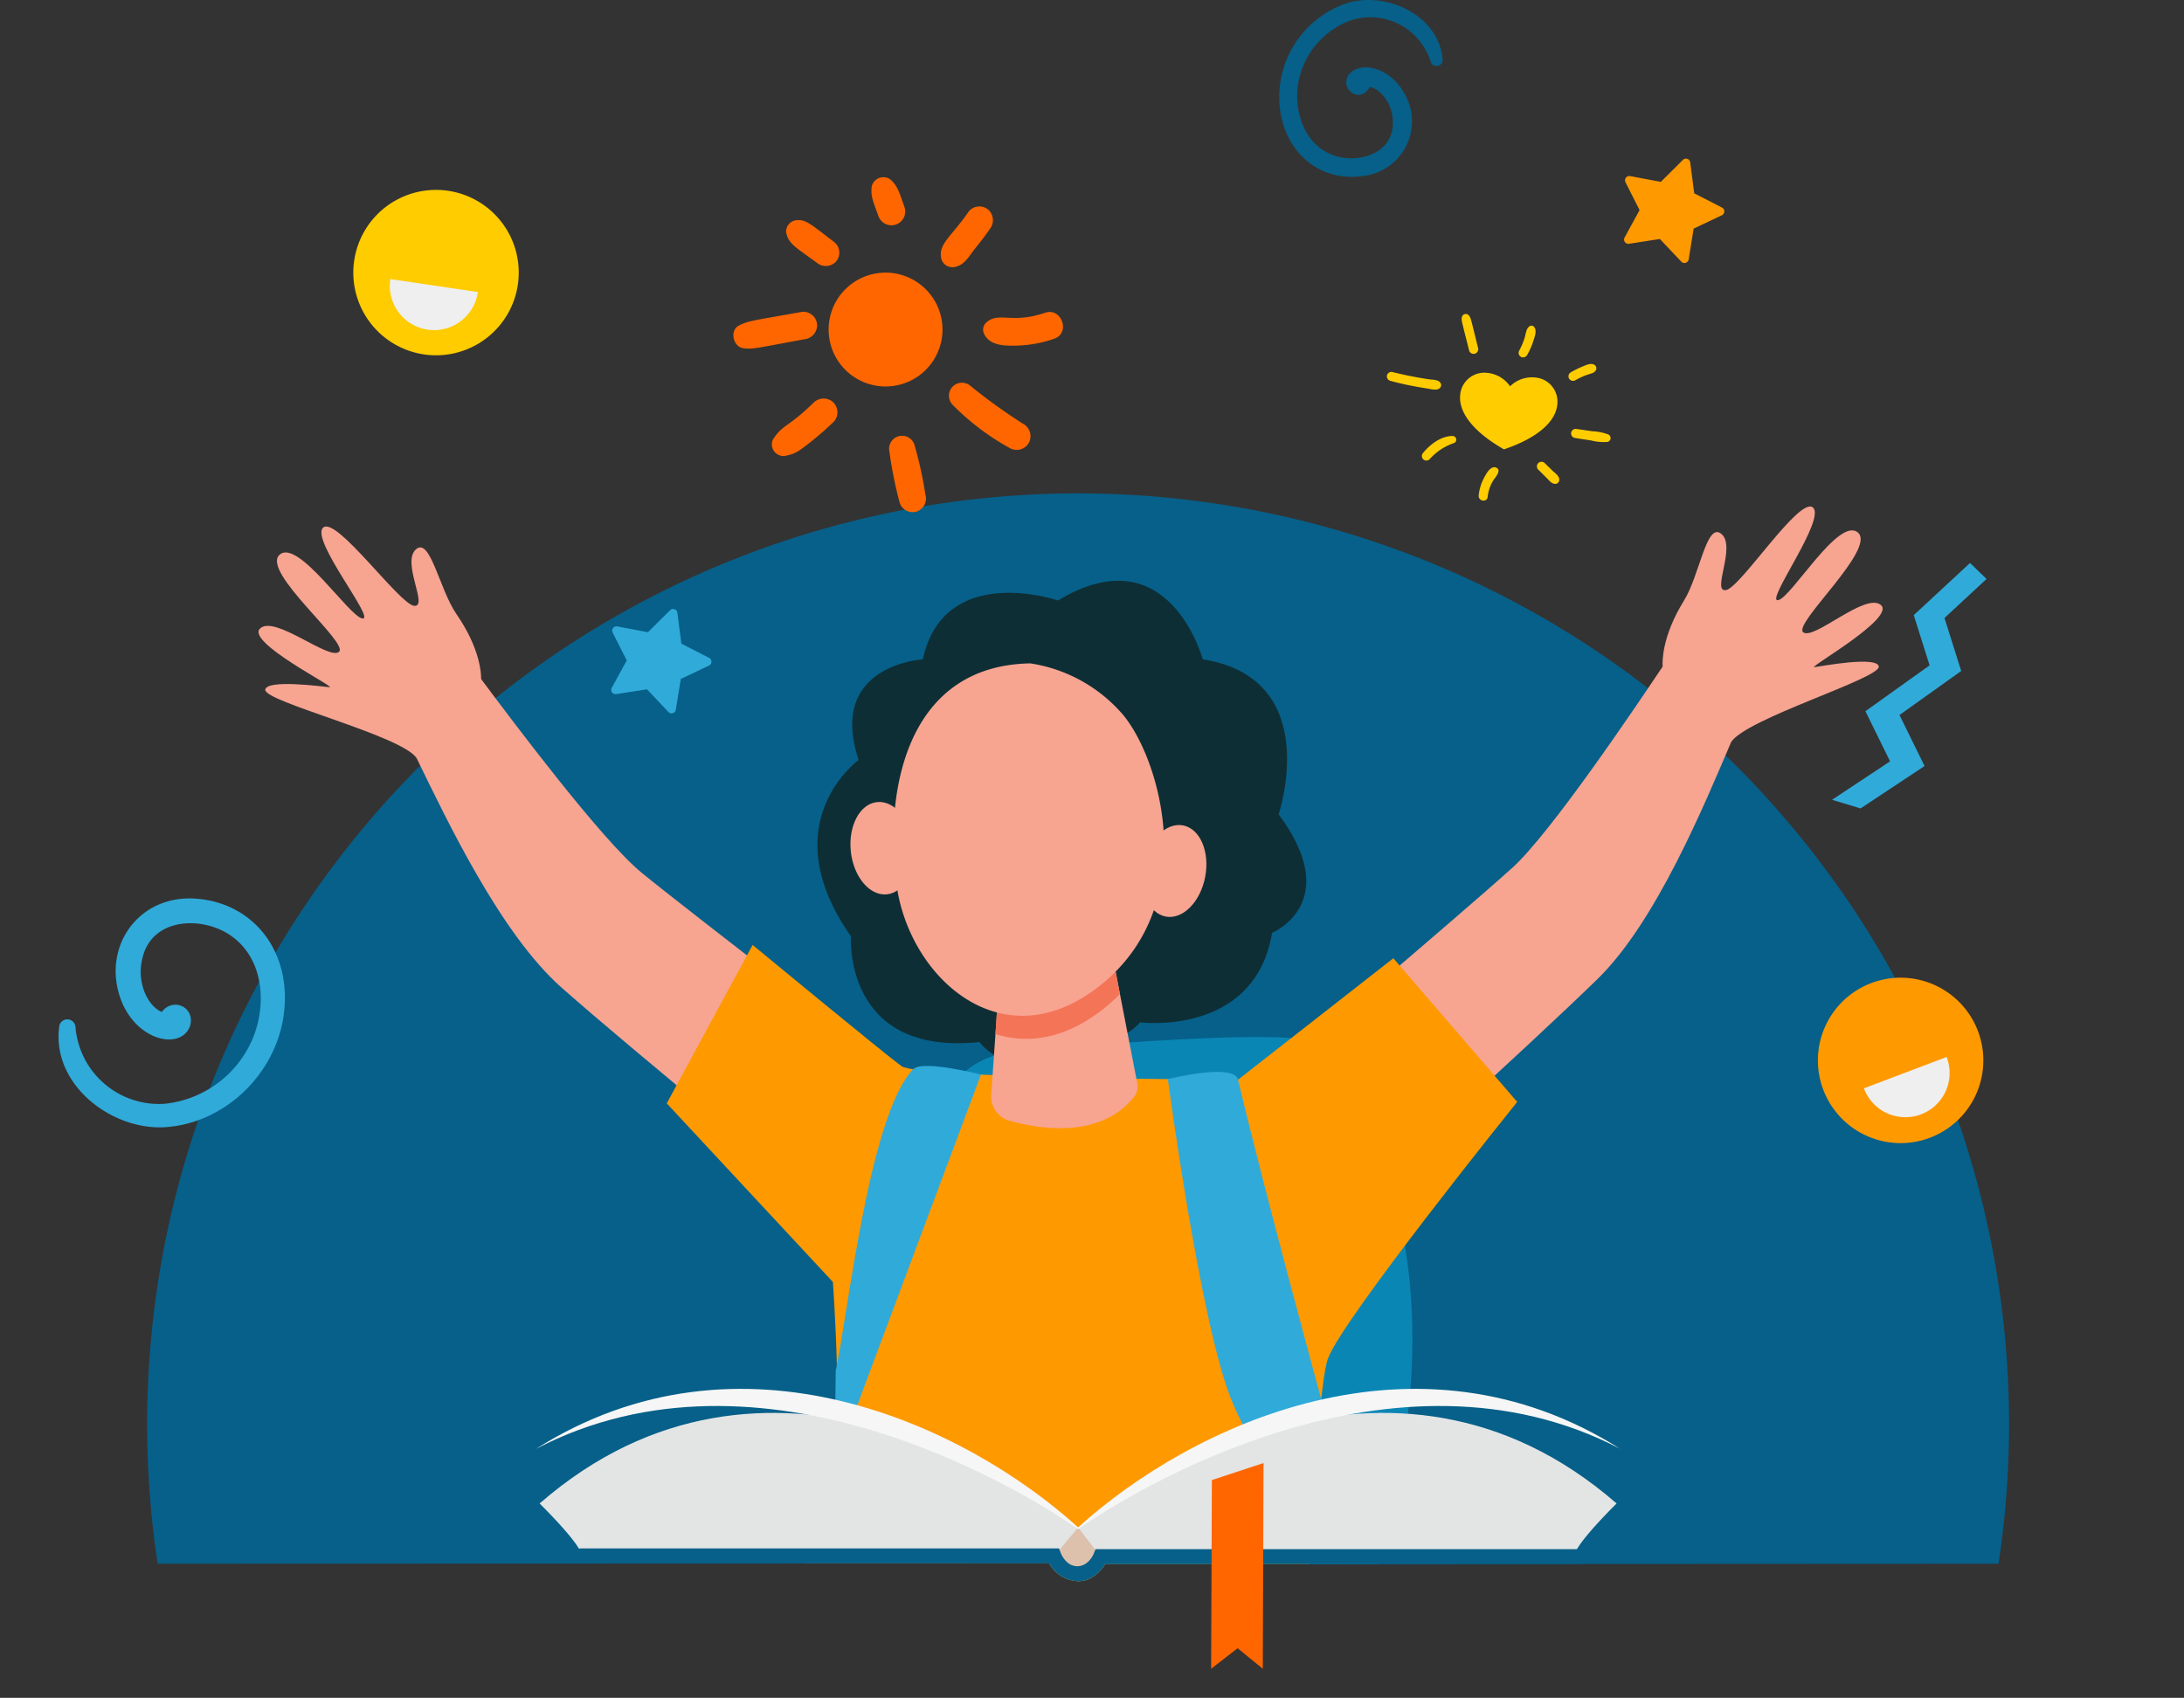 <svg xmlns="http://www.w3.org/2000/svg" xmlns:xlink="http://www.w3.org/1999/xlink" width="376.393" height="292.649" viewBox="0 0 376.393 292.649"><rect x="0" y="0" width="376.393" height="292.649" fill="#333333" stroke="none"/><defs><clipPath id="a"><path d="M18.784,34.8A18.84,18.84,0,0,0,0,53.583V249.215A18.839,18.839,0,0,0,18.784,268l162.036-.052a5.975,5.975,0,0,0,5.055,3.065c2.9,0,4.593-2.93,4.593-2.93L357.609,268a18.839,18.839,0,0,0,18.784-18.784V53.583A18.839,18.839,0,0,0,357.609,34.8Z" transform="translate(0 -34.799)" fill="none"/></clipPath><clipPath id="b"><rect width="376.393" height="292.649" fill="none"/></clipPath></defs><g transform="translate(0 36.339)"><g clip-path="url(#a)"><path d="M24.282,241.884A160.444,160.444,0,1,1,184.726,402.328,160.444,160.444,0,0,1,24.282,241.884" transform="translate(1.075 -32.735)" fill="#066089"/><path d="M251.5,145.9c6.625-6.02,21.041-27.417,25.917-34.7-.055-.756-.179-5.155,3.684-11.386,2.729-4.4,3.858-13.632,6.446-11.476s-1.736,10.032.761,9.683,12.652-16.2,15-14.249-8.246,16.294-6.012,15.981,10.437-14.436,13.755-11.675-11.2,15.721-9.416,17.2,10.714-6.924,13.384-4.7-12.752,10.9-11.438,10.718,10.728-1.939,11.086-.131c.406,2.045-23.083,9.056-25.458,13.085-4.687,10.979-12.956,30.985-22.988,40.78-12.277,11.984-40.947,37.823-40.947,37.823l-19.13-17.994s37.5-31.828,45.355-38.968" transform="translate(9.124 -32.639)" fill="#f7a491"/><path d="M285.511,101.636a9.988,9.988,0,0,1,1.577,3.7,9.721,9.721,0,0,1-1.89,8.258,16.6,16.6,0,0,0,.313-11.961" transform="translate(12.623 -31.841)" fill="#f7a491"/><path d="M108.653,146.554c-6.918-5.681-22.386-26.33-27.623-33.356.018-.758-.079-5.16-4.249-11.187-2.945-4.258-4.536-13.422-7.013-11.139S72,100.8,69.493,100.58,56.045,85.032,53.8,87.1s9.051,15.86,6.8,15.661S49.455,88.866,46.281,91.79,58.25,106.932,56.546,108.5s-11.047-6.378-13.6-4.026,13.282,10.25,11.96,10.133-10.812-1.4-11.08.424c-.3,2.063,23.508,7.889,26.081,11.794,5.231,10.731,14.491,30.3,25,39.579,12.862,11.354,42.787,35.725,42.787,35.725L155.9,183.2s-39.045-29.911-47.249-36.648" transform="translate(1.888 -32.493)" fill="#f7a491"/><path d="M67.962,104.256a9.968,9.968,0,0,0-1.39,3.778,9.728,9.728,0,0,0,2.3,8.151,16.6,16.6,0,0,1-.913-11.93" transform="translate(2.94 -31.725)" fill="#f7a491"/><path d="M155.254,182.534h0a15.311,15.311,0,0,1,12.532-8.831c16.041-1.439,48.626-4,52.162-1.432,4.713,3.422,21.125,28.023,15.4,67.056s-12.73,36.174-22.221,37.68-57.584-12.51-57.584-12.51Z" transform="translate(6.871 -28.763)" fill="#0a86b5"/><path d="M124.838,155.982l-14.8,27.3,28.63,30.785s1.883,25.948-.192,34.469-16.187,44.417-16.187,44.417,51.487,21.321,96.724,9.825c0,0,2.375-68.587,4.993-75.554s32.6-44.192,32.6-44.192L235.259,158.27,208.5,179.2s-55.013-.159-58.005-2.332-25.652-20.884-25.652-20.884" transform="translate(4.87 -29.436)" fill="#f90"/><path d="M176.371,99.26s-19.631-6.715-23.31,10.151c0,0-16.531.935-11.049,17.341,0,0-15.062,10.829-1.334,30.394,0,0-1.387,20.673,22.153,18.23,0,0,4.608,6.516,15,3.18s12.658-6.575,12.658-6.575,19.761,2.524,22.771-15.428c0,0,12.486-5.158,1.128-20.433,0,0,7.9-23.395-13.075-26.718,0,0-5.828-21.712-24.942-10.142" transform="translate(5.971 -32.096)" fill="#0e2e35"/><path d="M188.736,143.1c-.821,4.34.893,8.308,3.826,8.863s5.976-2.515,6.8-6.855-.894-8.308-3.827-8.863-5.976,2.516-6.8,6.855" transform="translate(8.344 -30.312)" fill="#f7a491"/><path d="M140.419,140.939c.485,4.39,3.283,7.682,6.251,7.356s4.981-4.154,4.5-8.543-3.285-7.684-6.253-7.356-4.978,4.153-4.493,8.543" transform="translate(6.212 -30.48)" fill="#f7a491"/><path d="M164.682,165.475c.045.284-.7,10.77-1.1,16.313a4.349,4.349,0,0,0,3.182,4.5c5.34,1.484,15.636,3.1,21.429-4.1a2.876,2.876,0,0,0,.571-2.345l-4.658-24Z" transform="translate(7.239 -29.442)" fill="#f7a491"/><path d="M164.287,171.338c5.69,1.82,12.327.822,19.07-4.715a30,30,0,0,0,2.382-2.18l-1.67-8.6-19.42,9.633c.022.138-.142,2.664-.362,5.862" transform="translate(7.271 -29.442)" fill="#f47458"/><path d="M171.047,109.5a26.256,26.256,0,0,1,15.909,8.787c6.617,7.846,13.49,32.47-3.484,46.41s-33.286-.892-35.482-17.02,1.69-37.808,23.056-38.177" transform="translate(6.526 -31.493)" fill="#f7a491"/><path d="M151.271,176.523c-7.581,7.883-11.305,42.7-13.336,51.959l-.211,16.445,25.238-67.491s-10.057-2.611-11.69-.914" transform="translate(6.096 -28.552)" fill="#30aad9"/><path d="M192.743,178.176s5.475,41.3,10.817,54.953,14.234,17.3,14.234,17.3l1.377-17.084s-9.75-35.7-14.337-55.078c-.7-2.942-12.093-.094-12.093-.094" transform="translate(8.531 -28.508)" fill="#30aad9"/><path d="M181.859,253.1c-8.864-7.095-53.661-38.324-92.8-4.271,7.181,7.18,7.181,8.677,7.181,8.677v.363l85.621-.357,85.621.357v-.363s0-1.5,7.181-8.677c-39.141-34.053-83.939-2.824-92.8,4.271" transform="translate(3.942 -26.017)" fill="#e3e5e5"/><path d="M181.987,257.169l-3.884-5.056-4.182,5.056,4.033,2.936Z" transform="translate(7.698 -25.181)" fill="#ddc1ad"/><path d="M275.324,239.6c-35.205-22.29-73.805-4.239-93.438,13.523-19.633-17.762-58.233-35.813-93.438-13.523,39-20.388,83.865,7.143,93.242,13.7l.2.139.2-.139c9.376-6.559,54.243-34.09,93.242-13.7" transform="translate(3.915 -26.193)" fill="#f6f6f6"/><path d="M181.46,261.246a5.645,5.645,0,0,1-4.833-3.071H95.989a1.294,1.294,0,1,1,0-2.589H178.32l.317.834c.033.085.9,2.236,2.823,2.236,1.964,0,2.822-2.1,2.83-2.12l.325-.816h83.471a1.294,1.294,0,1,1,0,2.589H186.277a5.276,5.276,0,0,1-4.816,2.936" transform="translate(4.191 -25.027)" fill="#066089"/></g></g><path d="M208.786,276.958l-4.342-3.545-4.563,3.545.126-32.531,8.905-2.934Z" transform="translate(8.847 10.688)" fill="#f60"/><g clip-path="url(#b)"><path d="M268.124,39.775l2.578-4.72-2.426-4.8a.739.739,0,0,1,.8-1.06l5.286.994,3.816-3.792a.739.739,0,0,1,1.254.43l.688,5.334,4.785,2.457a.739.739,0,0,1-.022,1.326l-4.86,2.3-.858,5.31a.74.74,0,0,1-1.268.39L274.2,40.035l-5.314.825a.739.739,0,0,1-.762-1.085" transform="translate(11.863 1.159)" fill="#f90"/><path d="M100.967,114.108l2.578-4.72-2.426-4.8a.739.739,0,0,1,.8-1.06l5.286.994,3.816-3.792a.739.739,0,0,1,1.254.43l.688,5.334,4.785,2.457a.739.739,0,0,1-.022,1.326l-4.86,2.3L112,117.89a.74.74,0,0,1-1.268.39l-3.692-3.912-5.314.825a.739.739,0,0,1-.762-1.085" transform="translate(4.465 4.449)" fill="#30aad9"/><path d="M136.778,55.488A9.811,9.811,0,1,1,147.245,64.6a9.812,9.812,0,0,1-10.467-9.108" transform="translate(6.053 1.992)" fill="#f60"/><path d="M152.974,82a65.5,65.5,0,0,0-1.911-8.636,2.241,2.241,0,0,0-4.329.895,70.364,70.364,0,0,0,1.847,9.287,2.344,2.344,0,0,0,2.97,1.424A2.392,2.392,0,0,0,152.974,82" transform="translate(6.494 3.183)" fill="#f60"/><path d="M169.349,70.235a97.4,97.4,0,0,1-9.086-6.559,2.243,2.243,0,0,0-2.944,3.381,42.7,42.7,0,0,0,9.913,7.454,2.408,2.408,0,0,0,3.2-1.08,2.433,2.433,0,0,0-1.08-3.2" transform="translate(6.933 2.795)" fill="#f60"/><path d="M162.941,53.188a1.686,1.686,0,0,0-.428,2.263c1.1,1.995,3.891,1.9,5.873,1.828a21.209,21.209,0,0,0,6.093-1.158c2.891-.987,1.324-5.474-1.578-4.483-5.674,1.937-7.824-.166-9.96,1.55" transform="translate(7.181 2.279)" fill="#f60"/><path d="M160.127,34.883c-2.855,4.177-5.189,5.588-4.826,7.887a1.976,1.976,0,0,0,2.573,1.692c1.534-.348,2.369-1.974,3.288-3.115.882-1.094,1.747-2.192,2.534-3.357a2.444,2.444,0,0,0-.232-3.339,2.383,2.383,0,0,0-3.338.232" transform="translate(6.872 1.508)" fill="#f60"/><path d="M149.509,34.372c-.913-2.532-1.113-3.453-2.3-4.629a2.055,2.055,0,0,0-3.346,1.136c-.167,1.756.2,2.409,1.16,5.07a2.376,2.376,0,1,0,4.483-1.577" transform="translate(6.366 1.294)" fill="#f60"/><path d="M138.118,40.187c-4.116-3.128-4.954-4.008-6.57-3.838a1.959,1.959,0,0,0-1.806,2.075c.384,1.977,1.535,2.514,5.319,5.275a2.391,2.391,0,0,0,3.284-.228,2.35,2.35,0,0,0-.228-3.284" transform="translate(5.741 1.608)" fill="#f60"/><path d="M121.967,53.852c-1.622.86-.97,3.665.786,3.894,1.684.22,2.334-.05,10.506-1.542a2.447,2.447,0,0,0,2.205-2.534,2.392,2.392,0,0,0-2.534-2.205c-8.487,1.531-9.337,1.525-10.964,2.388" transform="translate(5.357 2.277)" fill="#f60"/><path d="M134.491,66.585c-4.479,4.335-5.135,3.569-6.9,6.22a2.01,2.01,0,0,0,1.934,2.885c1.807-.331,2.292-.636,4.648-2.5,1.369-1.085,2.677-2.247,3.935-3.459a2.413,2.413,0,0,0-.235-3.379,2.446,2.446,0,0,0-3.378.235" transform="translate(5.636 2.911)" fill="#f60"/><path d="M307.27,135.235l11.029-7.309-4.319-8.792,10.632-7.591-2.88-9.138,7.249-6.722-2.846-2.758-9.7,8.991,2.731,8.66-11.061,7.9,4.249,8.646-10,6.624Z" transform="translate(13.382 4.113)" fill="#30aad9"/><path d="M249.578,63.864a5.394,5.394,0,0,1,4.37-1.514,4.177,4.177,0,0,1,3.774,4.667c-.256,2.655-2.887,5.571-9.194,7.718-5.779-3.313-7.8-6.68-7.548-9.335a4.177,4.177,0,0,1,4.6-3.859,5.394,5.394,0,0,1,4,2.322" transform="translate(10.665 2.723)" fill="#fc0"/><path d="M229.529,62.941a55.422,55.422,0,0,0,6.226,1.288c.633.094,1.7.444,2.223-.034a.674.674,0,0,0,.144-.912c-.389-.6-1.373-.529-2.011-.624-1.945-.289-4.132-.708-6.318-1.259a.789.789,0,0,0-.9.639.8.8,0,0,0,.639.9" transform="translate(10.13 2.717)" fill="#fc0"/><path d="M259.907,72.349c.928.154,1.859.29,2.789.43a8.645,8.645,0,0,0,2.807.268.678.678,0,0,0,.217-1.281,8.508,8.508,0,0,0-2.755-.562c-.931-.137-1.862-.276-2.794-.4a.783.783,0,0,0-.264,1.542" transform="translate(11.475 3.133)" fill="#fc0"/><path d="M236.021,75.942a9.809,9.809,0,0,1,4.175-2.759.633.633,0,0,0-.278-1.217c-2,.013-3.914,1.508-5.106,2.993a.78.78,0,0,0,1.209.983" transform="translate(10.385 3.185)" fill="#fc0"/><path d="M245.584,82.248a6.911,6.911,0,0,1,.887-2.726c.3-.516,1.641-1.878.591-2.33-.987-.426-1.8,1.18-2.151,1.858a8.146,8.146,0,0,0-.875,2.932c-.1,1,1.435,1.274,1.549.265" transform="translate(10.801 3.413)" fill="#fc0"/><path d="M253.934,77.633l1.379,1.362c.458.453.871,1.074,1.573,1.038a.692.692,0,0,0,.611-.734c.017-.639-.752-1.136-1.173-1.548L254.938,76.4a.8.8,0,0,0-1.119.115.814.814,0,0,0,.116,1.119" transform="translate(11.226 3.373)" fill="#fc0"/><path d="M244.038,57.619c-1.251-5.052-1.209-5.07-1.548-5.522a.694.694,0,0,0-1.23.287c-.091.586-.066.491,1.271,5.8a.81.81,0,0,0,1.037.47.824.824,0,0,0,.47-1.037" transform="translate(10.677 2.294)" fill="#fc0"/><path d="M252.114,58.775a11.966,11.966,0,0,0,1.037-2.338c.244-.759.72-1.89.079-2.542a.593.593,0,0,0-.6-.1c-.729.348-.753,1.428-.981,2.127a14.026,14.026,0,0,1-.952,2.207.788.788,0,0,0,.387,1.032.8.8,0,0,0,1.032-.387" transform="translate(11.092 2.379)" fill="#fc0"/><path d="M263.605,61.1a.691.691,0,0,0-.337-.9c-.6-.352-1.538.142-2.125.378a13.644,13.644,0,0,0-1.964.994.793.793,0,0,0-.173,1.1.806.806,0,0,0,1.1.174c2.431-1.352,3.024-.9,3.5-1.746" transform="translate(11.457 2.659)" fill="#fc0"/><path d="M9.765,170.487c-1.263,9.957,9.106,17.859,18.329,17.237,10.2-.689,18.843-9.05,20.334-19.068,1.613-10.844-4.9-19.516-14.982-20.311-9.812-.774-16.09,7.96-13.256,16.774,2.032,6.319,7.8,8.675,10.706,6.931,2.265-1.36,2.128-4.786-.614-5.39a2.831,2.831,0,0,0-2.815,1.213c-2.4-.952-4.684-5.323-3.134-10.041,1.98-6.026,9.6-6.371,14.33-3.561,6.023,3.578,6.969,11.281,4.761,17.42A18.535,18.535,0,0,1,27.883,183.7a14.442,14.442,0,0,1-15.3-13.208,1.41,1.41,0,0,0-2.817-.008" transform="translate(0.428 6.563)" fill="#30aad9"/><path d="M239.268,10.114C238.535,2.585,229.594-1.493,222.92.5a17.1,17.1,0,0,0-11.764,17.41c.623,8.24,6.861,13.526,14.4,12.428A9.479,9.479,0,0,0,232.5,15.8c-2.548-4.305-7.181-5.074-9.026-3.308a2.177,2.177,0,0,0,1.351,3.861,2.136,2.136,0,0,0,1.866-1.363c1.924.3,4.332,3.131,3.981,6.858-.45,4.76-5.992,6.284-9.94,5.008-5.023-1.624-7-7.128-6.407-12.009a13.971,13.971,0,0,1,9.418-11.423A10.886,10.886,0,0,1,237.2,10.577a1.062,1.062,0,0,0,2.072-.464" transform="translate(9.344 0)" fill="#066089"/><path d="M300.946,180.693a14.256,14.256,0,1,0,8.28-18.385,14.253,14.253,0,0,0-8.28,18.385" transform="translate(13.279 7.142)" fill="#f90"/><path d="M321.868,174.472a7.622,7.622,0,1,1-14.255,5.4Z" transform="translate(13.615 7.722)" fill="#efefef"/><path d="M58.463,43.513A14.255,14.255,0,1,0,74.656,31.5,14.254,14.254,0,0,0,58.463,43.513" transform="translate(2.581 1.387)" fill="#fc0"/><path d="M79.506,48.3a7.622,7.622,0,1,1-15.079-2.234Z" transform="translate(2.848 2.039)" fill="#efefef"/></g></svg>